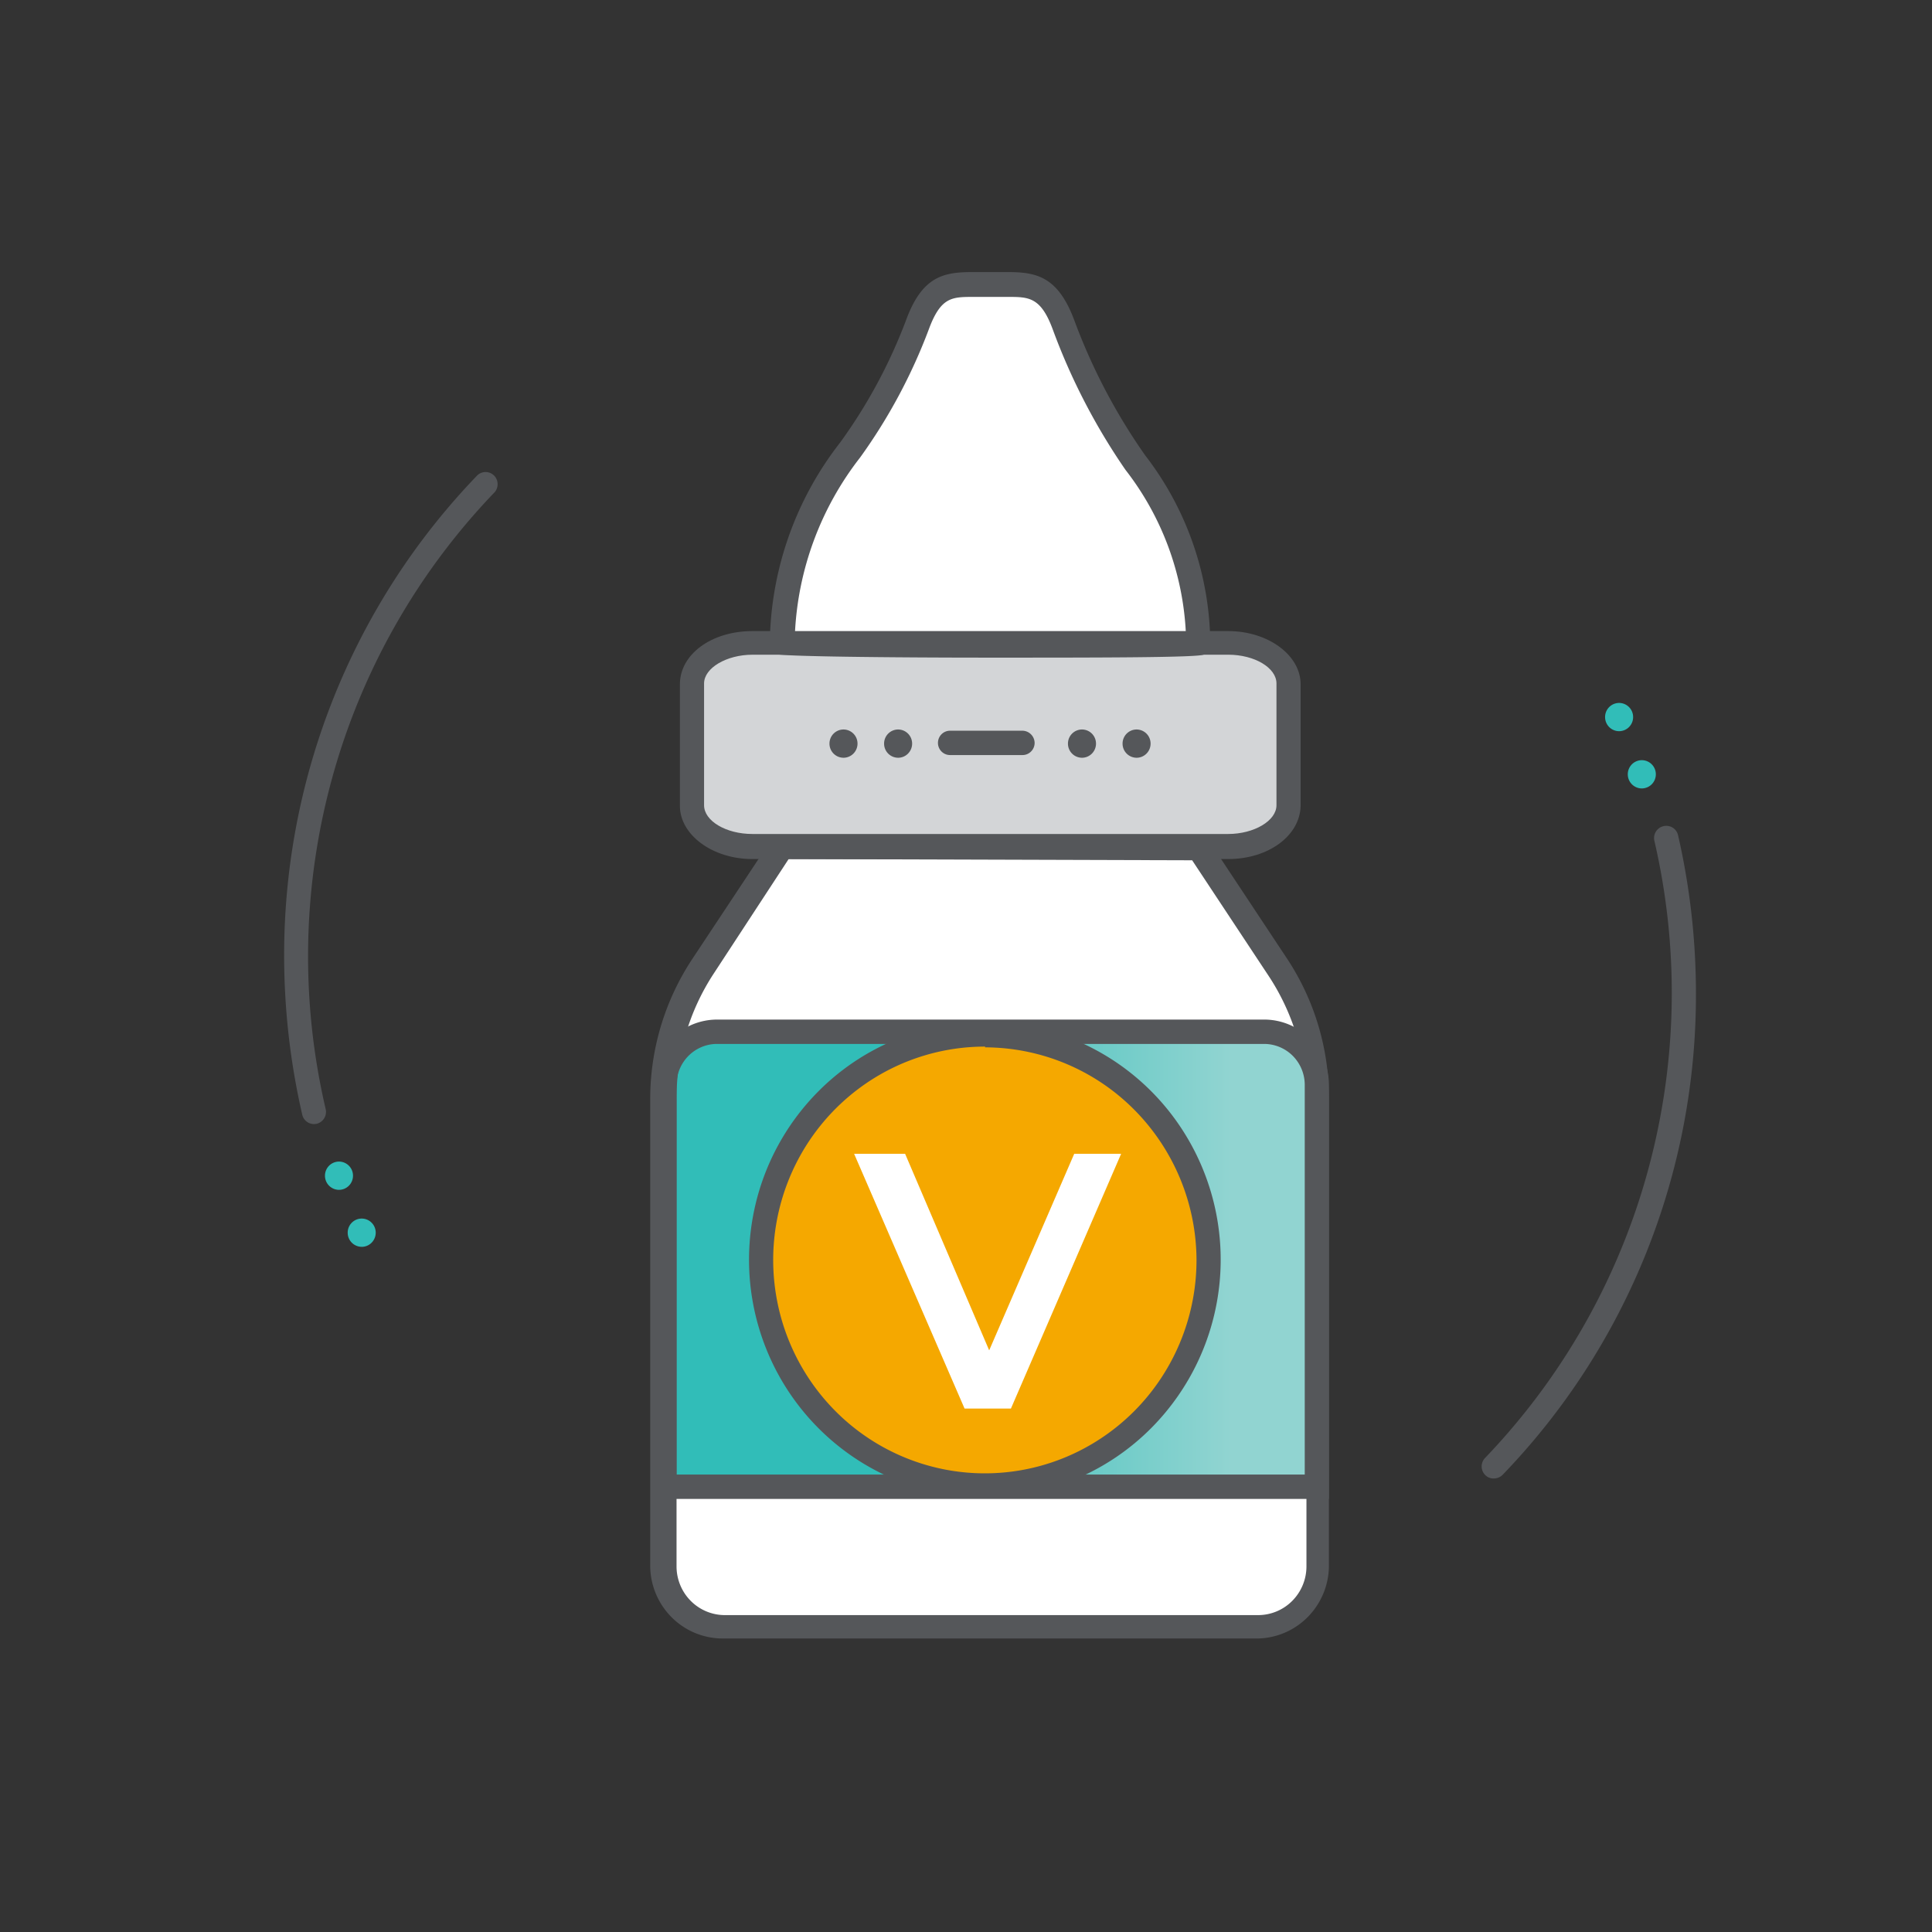 <svg width="125" height="125" fill="none" xmlns="http://www.w3.org/2000/svg"><rect width="100%" height="100%" fill="#333333" stroke="none"/><path d="M20.323 72.727a.778.778 0 01-.766-.599 45.942 45.942 0 01-1.173-10.243c-.025-11.628 4.464-22.804 12.507-31.14a.778.778 0 011.303.54.793.793 0 01-.178.548 43.217 43.217 0 00-10.539 18.555 43.468 43.468 0 00-.404 21.378.792.792 0 01-.594.945l-.156.016z" fill="#55575A"/><path d="M21.933 76.982c.5 0 .906-.41.906-.914a.91.91 0 00-.906-.914.91.91 0 00-.907.914.91.91 0 00.907.914zm1.469 3.688c.501 0 .907-.41.907-.915a.91.91 0 00-.907-.914.91.91 0 00-.906.914.91.91 0 00.906.914z" fill="#31BDB8"/><path d="M96.642 95.656a.73.73 0 01-.547-.22.789.789 0 01-.171-.863.788.788 0 01.171-.256 43.347 43.347 0 0010.518-18.553 43.591 43.591 0 00.425-21.365.79.79 0 011.176-.855.782.782 0 01.356.493 45.846 45.846 0 011.157 10.243c.027 11.628-4.462 22.805-12.507 31.14a.795.795 0 01-.578.236z" fill="#55575A"/><path d="M106.225 51.011a.91.91 0 00.907-.914.91.91 0 00-.907-.914.91.91 0 00-.907.914.91.91 0 00.907.914zm-1.47-3.703a.91.91 0 00.907-.914.91.91 0 00-.907-.914.91.91 0 00-.906.914.91.91 0 00.906.914z" fill="#31BDB8"/><path d="M43.068 96.428v5.2a3.919 3.919 0 001.098 2.783 3.84 3.84 0 002.732 1.173h34.658a3.844 3.844 0 002.725-1.135 3.906 3.906 0 001.137-2.742v-5.2l-42.35-.079z" fill="#fff"/><path d="M85.418 71.403a15.612 15.612 0 00-2.564-8.604l-5.112-7.738H50.775L45.663 62.8a15.611 15.611 0 00-2.595 8.604v25.025h42.35V71.403z" fill="#fff"/><path opacity=".4" d="M85.246 96.129H42.912V70.142c0-.91.36-1.784.998-2.429a3.394 3.394 0 012.41-1.006h35.518a3.41 3.41 0 012.405 1.01 3.465 3.465 0 011.003 2.425V96.13z" fill="#92959A"/><path d="M85.129 96.394H42.795V70.345a3.458 3.458 0 01.993-2.44 3.404 3.404 0 012.415-1.011H81.72a3.41 3.41 0 012.41 1.016c.64.647.998 1.523.998 2.435v26.05z" fill="url(#paint0_linear)"/><path d="M79.462 54.793H48.68c-2.126 0-3.846-1.181-3.846-2.647v-7.88c0-1.465 1.72-2.647 3.846-2.647h30.78c2.127 0 3.862 1.182 3.862 2.648v7.879c0 1.434-1.735 2.647-3.861 2.647z" fill="#D3D5D7"/><path d="M77.633 41.524c0 .19-26.951.19-26.951 0 .469-10.605 5.377-11.44 8.754-20.628.922-2.537 1.985-2.647 3.642-2.647h2.158c1.657 0 2.72.11 3.642 2.647 3.705 10.07 8.41 10.716 8.755 20.628z" fill="#fff"/><path d="M81.4 106.01H46.758a4.674 4.674 0 01-3.317-1.385 4.748 4.748 0 01-1.373-3.343V71.12a16.437 16.437 0 012.704-9.046l5.347-8.069H77.96l5.346 8.069a16.326 16.326 0 012.674 9.046v30.225a4.747 4.747 0 01-1.357 3.264 4.675 4.675 0 01-3.224 1.401zM51.025 55.581l-4.877 7.454a14.71 14.71 0 00-2.376 8.085v30.225c0 .836.33 1.638.916 2.229a3.114 3.114 0 002.21.923H81.4a3.11 3.11 0 002.21-.923 3.165 3.165 0 00.917-2.229V71.12a14.833 14.833 0 00-2.517-8.085l-4.878-7.375-26.107-.079z" fill="#55575A"/><path d="M79.462 55.581H48.68c-2.595 0-4.69-1.576-4.69-3.435v-7.88c0-1.922 2.032-3.435 4.69-3.435h30.78c2.611 0 4.69 1.576 4.69 3.435v7.88c-.046 1.922-2.079 3.435-4.69 3.435zM48.68 42.36c-1.657 0-3.127.85-3.127 1.86v7.879c0 1.008 1.407 1.86 3.127 1.86h30.78c1.673 0 3.127-.852 3.127-1.86v-7.88c0-1.008-1.407-1.86-3.126-1.86H48.68z" fill="#55575A"/><path d="M64.173 42.549c-6.832 0-13.71-.08-13.976-.237l-.39-.252v-.473a21.477 21.477 0 014.548-12.953 33.698 33.698 0 004.252-7.88c1.063-2.93 2.486-3.152 4.378-3.152h2.141c1.892 0 3.314.237 4.393 3.152a38.193 38.193 0 004.58 8.715 20.165 20.165 0 014.206 12.166v.457l-.407.252c-.218.205-6.956.205-13.725.205zm-12.741-1.576c3.799.126 21.51.126 25.294 0a18.623 18.623 0 00-3.908-10.574 40.691 40.691 0 01-4.69-9.046c-.782-2.143-1.564-2.143-2.924-2.143H63c-1.422 0-2.141 0-2.923 2.143a35.56 35.56 0 01-4.424 8.242 20.03 20.03 0 00-4.221 11.378zM85.98 96.98H42.208V70.19a4.24 4.24 0 011.228-2.987 4.173 4.173 0 012.962-1.237h35.44a4.173 4.173 0 012.916 1.237 4.24 4.24 0 011.226 2.94V96.98zm-42.208-1.576h40.645V70.19a2.666 2.666 0 00-.77-1.872 2.626 2.626 0 00-1.856-.776H46.32a2.616 2.616 0 00-1.79.786 2.658 2.658 0 00-.758 1.814v25.262zm22.386-46.552h-4.69a.779.779 0 01-.553-.23.791.791 0 010-1.115.779.779 0 01.553-.23h4.69a.794.794 0 01.548.235c.146.146.23.345.234.552 0 .21-.083.41-.23.557a.779.779 0 01-.552.231zm-11.584.174c.5 0 .907-.41.907-.914a.91.91 0 00-.907-.914.91.91 0 00-.907.914.91.91 0 00.907.914zm3.533 0c.501 0 .907-.41.907-.914a.91.91 0 00-.907-.914.91.91 0 00-.906.914.91.91 0 00.906.914zm11.897 0c.5 0 .907-.41.907-.914a.91.91 0 00-.907-.914.91.91 0 00-.907.914.91.91 0 00.907.914zm3.533 0c.5 0 .906-.41.906-.914a.91.91 0 00-.906-.914.91.91 0 00-.907.914.91.91 0 00.907.914z" fill="#55575A"/><path d="M63.735 96.081c7.986 0 14.46-6.526 14.46-14.577 0-8.05-6.474-14.576-14.46-14.576-7.986 0-14.46 6.526-14.46 14.576 0 8.051 6.474 14.577 14.46 14.577z" fill="#F5A800"/><path d="M63.735 96.885a15.171 15.171 0 01-8.48-2.584 15.355 15.355 0 01-5.627-6.9 15.495 15.495 0 01-.875-8.887 15.42 15.42 0 014.172-7.88 15.22 15.22 0 017.812-4.213 15.144 15.144 0 018.818.872 15.284 15.284 0 016.85 5.665A15.46 15.46 0 0174.51 92.37a15.212 15.212 0 01-10.775 4.515zm0-29.17c-2.71-.002-5.36.805-7.614 2.32a13.782 13.782 0 00-5.05 6.195 13.908 13.908 0 00-.783 7.98 13.84 13.84 0 003.748 7.072 13.662 13.662 0 007.016 3.779 13.59 13.59 0 007.915-.79 13.72 13.72 0 006.145-5.091 13.884 13.884 0 002.302-7.675 13.876 13.876 0 00-4.032-9.71 13.655 13.655 0 00-9.647-4.032v-.047z" fill="#55575A"/><path d="M72.537 74.65l-7.13 16.483h-3L55.261 74.65h3.299L64 87.367l5.503-12.718h3.032z" fill="#fff"/><defs><linearGradient id="paint0_linear" x1="42.795" y1="81.644" x2="85.129" y2="81.644" gradientUnits="userSpaceOnUse"><stop offset=".34" stop-color="#31BDB8"/><stop offset=".87" stop-color="#91D4D1"/></linearGradient></defs></svg>
